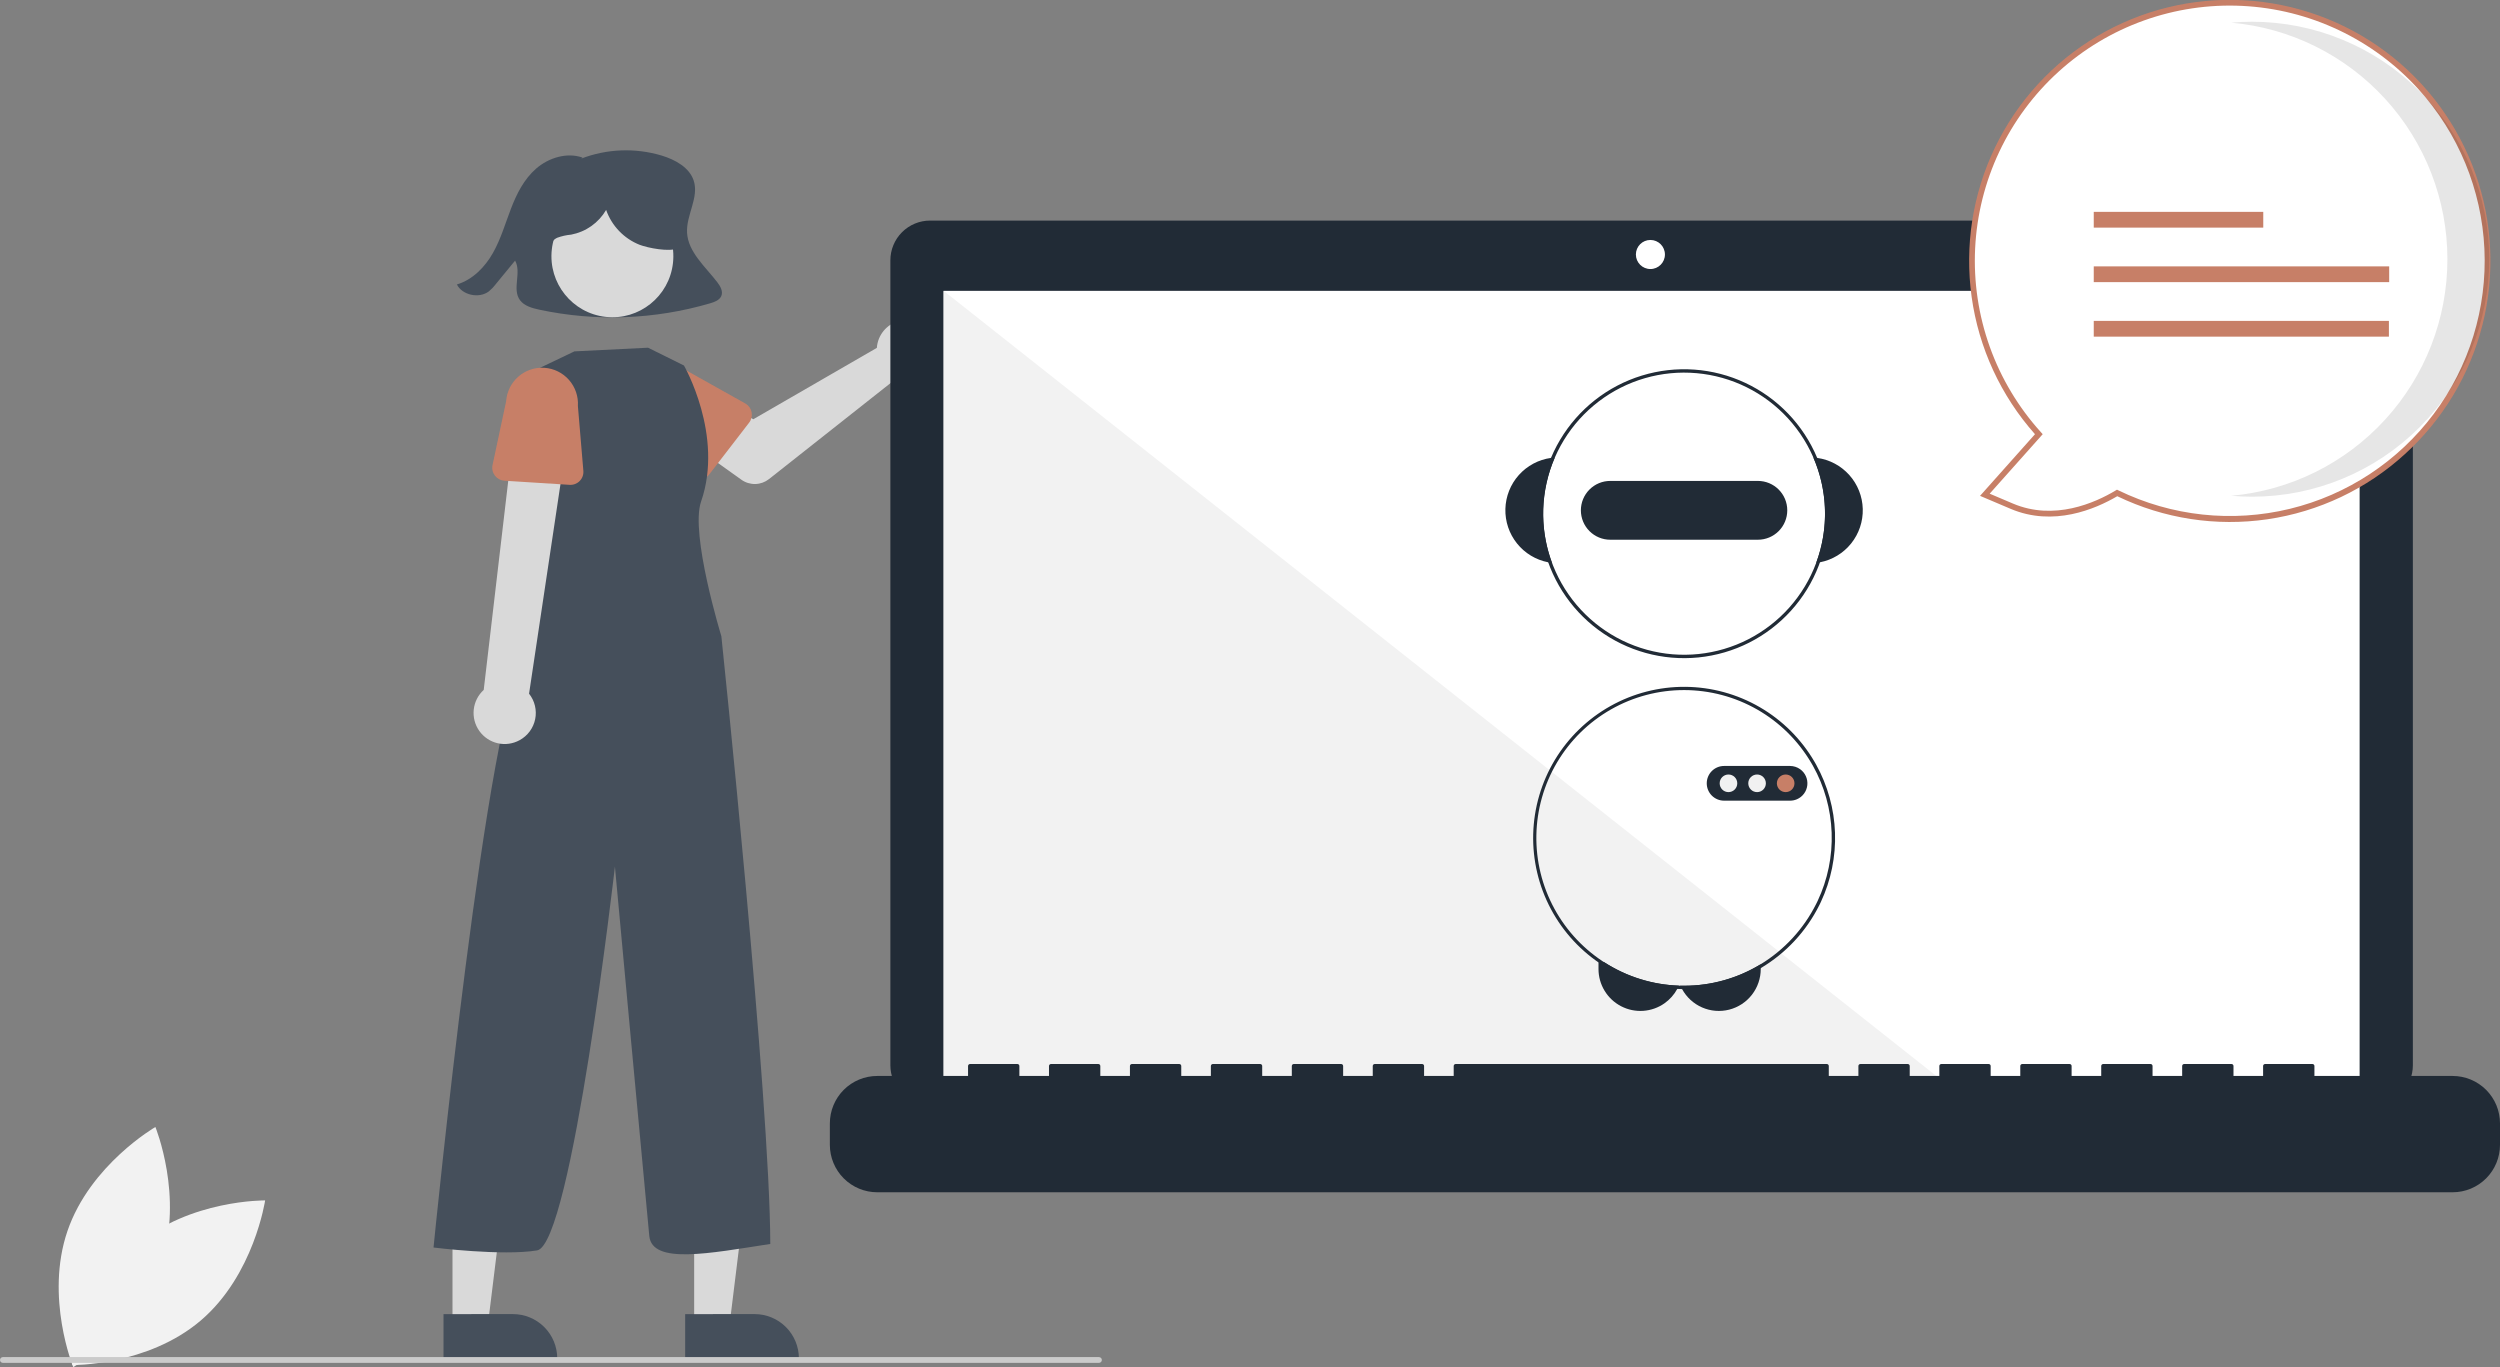 <svg width="523" height="286" viewBox="0 0 523 286" fill="none" xmlns="http://www.w3.org/2000/svg">
<rect x="0" y="0" width="523" height="286" fill="#808080" stroke="none"/>
<g clip-path="url(#clip0_3516_205421)">
<path d="M28.564 260.461C17.419 269.975 15.105 285.578 15.105 285.578C15.105 285.578 30.862 285.757 42.006 276.244C53.151 266.73 55.464 251.126 55.464 251.126C55.464 251.126 39.708 250.947 28.564 260.461Z" fill="#F2F2F2"/>
<path d="M33.714 264.246C28.966 278.117 15.318 286 15.318 286C15.318 286 9.366 271.394 14.114 257.523C18.861 243.652 32.509 235.769 32.509 235.769C32.509 235.769 38.461 250.375 33.714 264.246Z" fill="#F2F2F2"/>
<path d="M150.043 59.024C147.521 55.752 143.957 52.726 143.732 48.689C143.525 44.987 146.282 41.311 145.119 37.77C144.225 35.046 141.275 33.403 138.393 32.533C132.874 30.891 126.968 31.118 121.592 33.18L121.883 32.974C118.602 31.804 114.766 33.012 112.185 35.25C109.603 37.487 108.068 40.589 106.878 43.696C105.687 46.804 104.765 50.026 103.11 52.94C101.456 55.853 98.923 58.503 95.581 59.51C96.7 61.744 100.197 62.511 102.248 60.971C102.772 60.545 103.244 60.058 103.651 59.519C105.019 57.854 106.388 56.188 107.756 54.523C109.163 57.029 107.06 60.489 108.791 62.809C109.683 64.006 111.312 64.46 112.826 64.786C124.655 67.313 136.925 66.857 148.535 63.46C149.468 63.185 150.497 62.806 150.884 61.96C151.331 60.984 150.706 59.884 150.043 59.024Z" fill="#454F5B"/>
<path d="M183.582 71.789C183.508 72.114 183.46 72.444 183.438 72.777L157.584 87.709L151.3 84.087L144.601 92.867L155.103 100.361C155.952 100.966 156.973 101.28 158.015 101.255C159.057 101.229 160.062 100.866 160.88 100.22L187.54 79.164C188.743 79.61 190.053 79.679 191.296 79.361C192.539 79.043 193.656 78.354 194.499 77.385C195.341 76.416 195.869 75.214 196.012 73.938C196.154 72.661 195.906 71.371 195.299 70.24C194.692 69.109 193.755 68.189 192.613 67.603C191.471 67.018 190.178 66.794 188.906 66.963C187.634 67.131 186.444 67.683 185.493 68.545C184.542 69.407 183.875 70.538 183.582 71.789Z" fill="#D9D9D9"/>
<path d="M156.721 88.416L148.365 99.258C148.127 99.567 147.825 99.82 147.481 100.001C147.137 100.183 146.757 100.288 146.368 100.309C145.98 100.33 145.591 100.268 145.229 100.125C144.867 99.982 144.54 99.763 144.27 99.483L134.81 89.649C133.238 88.423 132.217 86.623 131.969 84.643C131.722 82.664 132.269 80.667 133.491 79.091C134.713 77.516 136.509 76.49 138.486 76.239C140.463 75.988 142.458 76.532 144.034 77.752L155.899 84.394C156.239 84.584 156.533 84.845 156.763 85.16C156.993 85.475 157.152 85.835 157.23 86.217C157.308 86.598 157.303 86.993 157.215 87.372C157.127 87.752 156.958 88.108 156.721 88.416Z" fill="#C77F67"/>
<path d="M145.22 277.322L152.599 277.321L156.109 248.829L145.219 248.83L145.22 277.322Z" fill="#D9D9D9"/>
<path d="M143.338 274.91L157.869 274.909H157.87C160.326 274.909 162.681 275.886 164.418 277.625C166.154 279.363 167.13 281.721 167.13 284.18V284.481L143.338 284.482L143.338 274.91Z" fill="#454F5B"/>
<path d="M94.664 277.322L102.043 277.321L105.553 248.829L94.663 248.83L94.664 277.322Z" fill="#D9D9D9"/>
<path d="M92.782 274.91L107.313 274.909H107.314C109.77 274.909 112.125 275.886 113.862 277.625C115.599 279.363 116.574 281.721 116.574 284.18V284.481L92.783 284.482L92.782 274.91Z" fill="#454F5B"/>
<path d="M140.789 54.995C141.558 47.987 136.505 41.682 129.505 40.913C122.504 40.143 116.206 45.201 115.437 52.209C114.669 59.218 119.721 65.523 126.722 66.292C133.722 67.062 140.021 62.004 140.789 54.995Z" fill="#D9D9D9"/>
<path d="M135.574 72.74L143.087 76.466C143.087 76.466 151.481 91.069 146.666 104.927C144.328 111.656 150.911 133.103 150.911 133.103C150.911 133.103 161.11 230.252 161.143 260.236C148.471 262.186 136.434 264.596 135.832 258.571C135.231 252.546 128.642 181.305 128.642 181.305C128.642 181.305 119.582 260.379 112.36 261.584C105.138 262.789 90.693 260.981 90.693 260.981C90.693 260.981 102.161 145.154 109.985 137.923L111.189 131.898L111.156 77.814L120.171 73.507L135.574 72.74Z" fill="#454F5B"/>
<path d="M108.7 154.846C109.532 154.396 110.254 153.769 110.817 153.009C111.38 152.249 111.77 151.374 111.959 150.447C112.148 149.52 112.131 148.562 111.91 147.642C111.69 146.722 111.27 145.862 110.681 145.121L119.418 86.82L108.004 86.272L101.193 144.331C100.016 145.404 99.274 146.872 99.106 148.456C98.938 150.04 99.356 151.631 100.281 152.927C101.207 154.223 102.575 155.135 104.127 155.488C105.678 155.842 107.306 155.614 108.7 154.846Z" fill="#D9D9D9"/>
<path d="M119.17 101.428L105.518 100.566C105.13 100.541 104.751 100.433 104.408 100.249C104.065 100.064 103.766 99.808 103.531 99.498C103.296 99.188 103.13 98.83 103.045 98.45C102.961 98.069 102.959 97.675 103.04 97.294L105.885 83.942C106.021 81.953 106.94 80.099 108.439 78.787C109.939 77.476 111.897 76.813 113.884 76.944C115.872 77.076 117.726 77.991 119.04 79.489C120.354 80.987 121.021 82.945 120.895 84.935L122.039 98.495C122.072 98.883 122.02 99.274 121.889 99.641C121.757 100.007 121.548 100.341 121.275 100.619C121.003 100.898 120.674 101.114 120.311 101.254C119.947 101.393 119.558 101.453 119.17 101.428Z" fill="#C77F67"/>
<path d="M496.461 46.144H194.575C192.371 46.144 190.258 47.02 188.699 48.58C187.141 50.14 186.266 52.256 186.266 54.462V222.854C186.266 225.061 187.141 227.176 188.699 228.737C190.258 230.297 192.371 231.173 194.575 231.173H496.461C498.665 231.173 500.779 230.297 502.337 228.737C503.895 227.176 504.771 225.061 504.771 222.854V54.462C504.771 52.256 503.895 50.14 502.337 48.58C500.779 47.02 498.665 46.144 496.461 46.144Z" fill="#212B36"/>
<path d="M493.631 60.845H197.406V228.132H493.631V60.845Z" fill="white"/>
<path d="M345.265 56.282C346.943 56.282 348.303 54.921 348.303 53.241C348.303 51.561 346.943 50.199 345.265 50.199C343.587 50.199 342.227 51.561 342.227 53.241C342.227 54.921 343.587 56.282 345.265 56.282Z" fill="white"/>
<path d="M408.915 228.132H197.406V60.845L408.915 228.132Z" fill="#F2F2F2"/>
<path d="M513.088 225.09H484.178V223.005C484.178 222.896 484.135 222.79 484.057 222.713C483.98 222.635 483.875 222.592 483.765 222.592H473.853C473.799 222.592 473.745 222.602 473.695 222.623C473.645 222.644 473.6 222.674 473.561 222.713C473.523 222.751 473.493 222.797 473.472 222.847C473.451 222.897 473.44 222.951 473.44 223.005V225.09H467.246V223.005C467.246 222.951 467.235 222.897 467.214 222.847C467.193 222.797 467.163 222.751 467.125 222.713C467.086 222.675 467.041 222.644 466.991 222.623C466.94 222.602 466.887 222.592 466.833 222.592H456.921C456.866 222.592 456.813 222.602 456.763 222.623C456.712 222.644 456.667 222.674 456.629 222.713C456.59 222.751 456.56 222.797 456.539 222.847C456.518 222.897 456.508 222.951 456.508 223.005V225.09H450.313V223.005C450.313 222.951 450.302 222.897 450.281 222.847C450.261 222.797 450.23 222.751 450.192 222.713C450.153 222.674 450.108 222.644 450.058 222.623C450.008 222.602 449.954 222.592 449.9 222.592H439.988C439.934 222.592 439.88 222.602 439.83 222.623C439.78 222.644 439.734 222.674 439.696 222.713C439.658 222.751 439.627 222.797 439.606 222.847C439.586 222.897 439.575 222.951 439.575 223.005V225.09H433.38V223.005C433.38 222.951 433.369 222.897 433.349 222.847C433.328 222.797 433.297 222.751 433.259 222.713C433.221 222.675 433.175 222.644 433.125 222.623C433.075 222.602 433.021 222.592 432.967 222.592H423.055C423.001 222.592 422.947 222.602 422.897 222.623C422.847 222.644 422.801 222.674 422.763 222.713C422.725 222.751 422.694 222.797 422.674 222.847C422.653 222.897 422.642 222.951 422.642 223.005V225.09H416.447V223.005C416.447 222.951 416.437 222.897 416.416 222.847C416.395 222.797 416.365 222.751 416.326 222.713C416.288 222.674 416.242 222.644 416.192 222.623C416.142 222.602 416.088 222.592 416.034 222.592H406.122C406.068 222.592 406.014 222.602 405.964 222.623C405.914 222.644 405.869 222.674 405.83 222.713C405.792 222.751 405.762 222.797 405.741 222.847C405.72 222.897 405.709 222.951 405.709 223.005V225.09H399.514V223.005C399.514 222.951 399.504 222.897 399.483 222.847C399.462 222.797 399.432 222.751 399.393 222.713C399.355 222.675 399.31 222.644 399.259 222.623C399.209 222.602 399.156 222.592 399.101 222.592H389.19C389.135 222.592 389.082 222.602 389.032 222.623C388.981 222.644 388.936 222.674 388.898 222.713C388.859 222.751 388.829 222.797 388.808 222.847C388.787 222.897 388.777 222.951 388.777 223.005V225.09H382.582V223.005C382.582 222.951 382.571 222.897 382.55 222.847C382.529 222.797 382.499 222.751 382.461 222.713C382.422 222.674 382.377 222.644 382.327 222.623C382.277 222.602 382.223 222.592 382.169 222.592H304.526C304.471 222.592 304.418 222.602 304.368 222.623C304.318 222.644 304.272 222.674 304.234 222.713C304.195 222.751 304.165 222.797 304.144 222.847C304.123 222.897 304.113 222.951 304.113 223.005V225.09H297.918V223.005C297.918 222.951 297.907 222.897 297.886 222.847C297.866 222.797 297.835 222.751 297.797 222.713C297.758 222.674 297.713 222.644 297.663 222.623C297.613 222.602 297.559 222.592 297.505 222.592H287.593C287.539 222.592 287.485 222.602 287.435 222.623C287.385 222.644 287.339 222.674 287.301 222.713C287.263 222.751 287.232 222.797 287.211 222.847C287.191 222.897 287.18 222.951 287.18 223.005V225.09H280.985V223.005C280.985 222.951 280.974 222.897 280.954 222.847C280.933 222.797 280.902 222.751 280.864 222.713C280.826 222.675 280.78 222.644 280.73 222.623C280.68 222.602 280.626 222.592 280.572 222.592H270.66C270.606 222.592 270.552 222.602 270.502 222.623C270.452 222.644 270.406 222.674 270.368 222.713C270.33 222.751 270.299 222.797 270.279 222.847C270.258 222.897 270.247 222.951 270.247 223.005V225.09H264.052V223.005C264.052 222.951 264.042 222.897 264.021 222.847C264 222.797 263.97 222.751 263.931 222.713C263.893 222.674 263.847 222.644 263.797 222.623C263.747 222.602 263.693 222.592 263.639 222.592H253.727C253.673 222.592 253.619 222.602 253.569 222.623C253.519 222.644 253.474 222.674 253.435 222.713C253.397 222.751 253.367 222.797 253.346 222.847C253.325 222.897 253.314 222.951 253.314 223.005V225.09H247.119V223.005C247.119 222.951 247.109 222.897 247.088 222.847C247.067 222.797 247.037 222.751 246.999 222.713C246.96 222.674 246.915 222.644 246.865 222.623C246.814 222.602 246.761 222.592 246.706 222.592H236.795C236.74 222.592 236.687 222.602 236.637 222.623C236.586 222.644 236.541 222.674 236.503 222.713C236.464 222.751 236.434 222.797 236.413 222.847C236.392 222.897 236.382 222.951 236.382 223.005V225.09H230.187V223.005C230.187 222.951 230.176 222.897 230.155 222.847C230.134 222.797 230.104 222.751 230.066 222.713C230.027 222.674 229.982 222.644 229.932 222.623C229.882 222.602 229.828 222.592 229.774 222.592H219.862C219.752 222.592 219.647 222.635 219.57 222.713C219.492 222.79 219.449 222.896 219.449 223.005V225.09H213.254V223.005C213.254 222.951 213.243 222.897 213.223 222.847C213.202 222.797 213.171 222.751 213.133 222.713C213.095 222.675 213.049 222.644 212.999 222.623C212.949 222.602 212.895 222.592 212.841 222.592H202.929C202.82 222.592 202.714 222.635 202.637 222.713C202.56 222.79 202.516 222.896 202.516 223.005V225.09H183.518C182.217 225.09 180.928 225.347 179.725 225.846C178.523 226.344 177.43 227.075 176.51 227.997C175.589 228.918 174.859 230.012 174.361 231.216C173.863 232.42 173.606 233.71 173.606 235.013V239.5C173.606 242.132 174.651 244.656 176.51 246.517C178.368 248.378 180.89 249.423 183.518 249.423H513.088C515.717 249.423 518.238 248.378 520.097 246.517C521.955 244.656 523 242.132 523 239.5V235.013C523 233.71 522.743 232.42 522.245 231.216C521.747 230.012 521.017 228.918 520.097 227.997C519.176 227.075 518.084 226.344 516.881 225.846C515.678 225.347 514.39 225.09 513.088 225.09Z" fill="#212B36"/>
<path d="M351.217 206.196C351.118 206.431 351.007 206.661 350.883 206.885C350.237 208.079 349.324 209.107 348.215 209.889C346.903 210.814 345.361 211.361 343.76 211.469C342.158 211.577 340.557 211.242 339.132 210.502C337.708 209.761 336.513 208.644 335.68 207.27C334.846 205.897 334.405 204.32 334.405 202.713V201.297H335.606C340.27 204.315 345.666 206.009 351.217 206.196Z" fill="#212B36"/>
<path d="M368.348 201.712V202.713C368.348 204.663 367.7 206.558 366.505 208.098C365.31 209.638 363.637 210.735 361.75 211.217C359.862 211.699 357.868 211.537 356.083 210.758C354.297 209.978 352.822 208.626 351.89 206.913C351.762 206.684 351.646 206.448 351.543 206.207C351.799 206.214 352.052 206.217 352.308 206.217C357.967 206.224 363.518 204.665 368.348 201.712Z" fill="#212B36"/>
<path d="M380.156 95.796C379.893 95.757 379.626 95.732 379.359 95.715C382.391 102.709 382.601 110.607 379.946 117.753C380.212 117.722 380.476 117.68 380.739 117.63C383.31 117.132 385.621 115.736 387.26 113.691C388.899 111.647 389.76 109.086 389.69 106.466C389.62 103.845 388.624 101.334 386.878 99.38C385.132 97.426 382.75 96.156 380.156 95.796Z" fill="#212B36"/>
<path d="M325.257 95.715C324.99 95.732 324.723 95.757 324.46 95.796C321.866 96.156 319.484 97.427 317.738 99.38C315.992 101.334 314.996 103.845 314.926 106.466C314.856 109.086 315.717 111.647 317.356 113.691C318.995 115.736 321.306 117.132 323.877 117.63C324.14 117.68 324.404 117.722 324.67 117.753C322.015 110.607 322.225 102.709 325.257 95.715Z" fill="#212B36"/>
<path d="M380.157 95.796C377.265 88.88 371.908 83.288 365.128 80.105C358.347 76.922 350.627 76.376 343.467 78.573C336.306 80.769 330.217 85.552 326.383 91.992C322.548 98.432 321.241 106.069 322.717 113.419C324.192 120.769 328.343 127.308 334.365 131.765C340.387 136.223 347.848 138.28 355.3 137.538C362.753 136.795 369.663 133.306 374.689 127.749C379.716 122.191 382.499 114.961 382.498 107.464C382.497 103.458 381.701 99.492 380.157 95.796ZM379.946 117.754C377.378 124.664 372.319 130.362 365.766 133.726C359.212 137.09 351.638 137.876 344.535 135.93C337.431 133.984 331.312 129.446 327.383 123.21C323.453 116.975 321.997 109.492 323.302 102.236C324.606 94.979 328.577 88.475 334.432 84.002C340.287 79.529 347.602 77.412 354.937 78.068C362.273 78.723 369.098 82.104 374.069 87.544C379.039 92.985 381.796 100.091 381.796 107.464C381.795 110.977 381.168 114.461 379.946 117.754Z" fill="#212B36"/>
<path d="M367.754 100.61H336.862C335.233 100.61 333.67 101.258 332.518 102.412C331.366 103.565 330.719 105.129 330.719 106.76C330.719 108.392 331.366 109.956 332.518 111.109C333.67 112.263 335.233 112.911 336.862 112.911H367.754C369.383 112.911 370.946 112.263 372.098 111.109C373.25 109.956 373.897 108.392 373.897 106.76C373.897 105.129 373.25 103.565 372.098 102.412C370.946 101.258 369.383 100.61 367.754 100.61Z" fill="#212B36"/>
<path d="M379.946 159.982C379.834 159.775 379.718 159.571 379.599 159.371C379.595 159.364 379.592 159.36 379.588 159.353C376.826 154.62 372.882 150.686 368.143 147.94C363.404 145.193 358.033 143.727 352.557 143.685C347.081 143.644 341.689 145.029 336.909 147.704C332.129 150.379 328.126 154.252 325.293 158.943C322.46 163.635 320.894 168.983 320.748 174.463C320.603 179.943 321.884 185.367 324.465 190.202C327.046 195.037 330.838 199.117 335.47 202.042C340.101 204.967 345.413 206.636 350.883 206.885C351.216 206.903 351.553 206.913 351.89 206.913C352.031 206.92 352.168 206.92 352.308 206.92C357.952 206.928 363.493 205.412 368.348 202.531C373.621 199.407 377.88 194.824 380.613 189.334C380.617 189.327 380.62 189.324 380.624 189.317C380.729 189.106 380.831 188.891 380.933 188.674C383.044 184.153 384.055 179.196 383.884 174.209C383.712 169.222 382.363 164.347 379.946 159.982ZM380.248 188.48C380.146 188.698 380.041 188.913 379.932 189.123C377.321 194.32 373.308 198.681 368.348 201.712C363.518 204.665 357.967 206.224 352.308 206.217C352.052 206.217 351.799 206.214 351.543 206.207C351.434 206.207 351.325 206.203 351.216 206.196C345.857 206.009 340.638 204.427 336.074 201.608C331.509 198.788 327.757 194.828 325.186 190.116C322.615 185.404 321.313 180.103 321.409 174.735C321.506 169.367 322.996 164.116 325.735 159.499C328.473 154.883 332.365 151.06 337.027 148.406C341.689 145.752 346.962 144.359 352.325 144.364C357.688 144.37 362.957 145.772 367.615 148.435C372.272 151.098 376.156 154.928 378.886 159.55C378.889 159.557 378.893 159.561 378.896 159.568C379.019 159.768 379.139 159.972 379.251 160.176C381.66 164.472 383.008 169.283 383.181 174.207C383.355 179.131 382.349 184.025 380.248 188.48Z" fill="#212B36"/>
<path d="M376.59 160.918C375.975 160.479 375.239 160.242 374.484 160.239H360.677C359.715 160.239 358.793 160.622 358.113 161.303C357.433 161.983 357.051 162.907 357.051 163.87C357.051 164.832 357.433 165.756 358.113 166.437C358.793 167.117 359.715 167.5 360.677 167.5H374.484C374.73 167.501 374.976 167.476 375.217 167.426C375.458 167.374 375.693 167.3 375.92 167.205C376.51 166.95 377.022 166.543 377.403 166.025C377.784 165.507 378.021 164.897 378.09 164.257C378.158 163.617 378.055 162.971 377.791 162.384C377.528 161.797 377.113 161.291 376.59 160.918Z" fill="#212B36"/>
<path d="M361.596 165.712C362.613 165.712 363.437 164.886 363.437 163.868C363.437 162.851 362.613 162.025 361.596 162.025C360.579 162.025 359.755 162.851 359.755 163.868C359.755 164.886 360.579 165.712 361.596 165.712Z" fill="#F1F1F1"/>
<path d="M367.579 165.712C368.596 165.712 369.42 164.886 369.42 163.868C369.42 162.851 368.596 162.025 367.579 162.025C366.563 162.025 365.738 162.851 365.738 163.868C365.738 164.886 366.563 165.712 367.579 165.712Z" fill="#F1F1F1"/>
<path d="M373.563 165.712C374.58 165.712 375.404 164.886 375.404 163.868C375.404 162.851 374.58 162.025 373.563 162.025C372.546 162.025 371.722 162.851 371.722 163.868C371.722 164.886 372.546 165.712 373.563 165.712Z" fill="#C77F67"/>
<path d="M442.903 103.125C438.115 105.999 429.585 109.601 420.868 105.899L415.233 103.507L426.525 90.835C417.514 80.889 412.529 67.938 412.543 54.51C412.557 41.083 417.568 28.142 426.599 18.215C435.63 8.287 448.032 2.085 461.385 0.819C474.738 -0.447 488.083 3.313 498.815 11.367C509.547 19.42 516.897 31.189 519.428 44.375C521.96 57.561 519.493 71.218 512.508 82.681C505.523 94.144 494.522 102.59 481.652 106.37C468.782 110.15 454.967 108.993 442.903 103.125Z" fill="white"/>
<path d="M442.933 103.807C438.332 106.511 429.568 110.248 420.633 106.453L414.226 103.732L425.718 90.835C418.567 82.783 413.957 72.793 412.467 62.123C410.977 51.453 412.674 40.58 417.344 30.874C422.014 21.168 429.449 13.062 438.712 7.577C447.976 2.093 458.653 -0.525 469.399 0.053C480.145 0.632 490.48 4.381 499.103 10.828C507.725 17.275 514.249 26.133 517.852 36.285C521.456 46.436 521.979 57.429 519.354 67.877C516.73 78.326 511.076 87.763 503.104 95.001C495.098 102.314 485.089 107.061 474.366 108.63C463.642 110.199 452.694 108.52 442.933 103.807ZM505.971 18.7C501.267 13.505 495.587 9.289 489.255 6.292C482.923 3.295 476.063 1.576 469.068 1.234C462.072 0.891 455.077 1.931 448.484 4.295C441.89 6.659 435.826 10.3 430.638 15.011C425.449 19.721 421.239 25.409 418.247 31.749C415.255 38.089 413.54 44.956 413.199 51.96C412.859 58.963 413.9 65.965 416.263 72.566C418.626 79.166 422.265 85.236 426.971 90.429L427.335 90.831L416.242 103.279L421.104 105.344C429.733 109.008 438.272 105.202 442.594 102.607L442.873 102.439L443.166 102.582C454.307 108.001 466.986 109.369 479.024 106.449C491.063 103.53 501.711 96.506 509.141 86.584C516.57 76.661 520.317 64.459 519.739 52.072C519.16 39.685 514.292 27.886 505.971 18.7Z" fill="#C77F67"/>
<path opacity="0.1" d="M511.997 54.229C511.997 41.813 507.352 29.847 498.979 20.688C490.606 11.529 479.11 5.84 466.757 4.742C468.202 4.615 469.665 4.547 471.143 4.547C484.3 4.555 496.915 9.793 506.215 19.109C515.515 28.425 520.74 41.057 520.74 54.229C520.74 67.4 515.515 80.032 506.215 89.349C496.915 98.665 484.3 103.903 471.143 103.911C469.667 103.911 468.207 103.841 466.764 103.715C479.116 102.615 490.61 96.926 498.981 87.767C507.353 78.608 511.997 66.644 511.997 54.229Z" fill="black"/>
<path d="M473.474 44.321H438.013V47.618H473.474V44.321Z" fill="#C77F67"/>
<path d="M499.818 55.726H438.013V59.022H499.818V55.726Z" fill="#C77F67"/>
<path d="M499.758 67.13H438.013V70.427H499.758V67.13Z" fill="#C77F67"/>
<path d="M229.909 285.11H0.602C0.442 285.11 0.289 285.047 0.176 284.934C0.063 284.821 0 284.668 0 284.508C0 284.348 0.063 284.195 0.176 284.082C0.289 283.969 0.442 283.905 0.602 283.905H229.909C230.068 283.905 230.221 283.969 230.334 284.082C230.447 284.195 230.51 284.348 230.51 284.508C230.51 284.668 230.447 284.821 230.334 284.934C230.221 285.047 230.068 285.11 229.909 285.11Z" fill="#CBCBCB"/>
<path d="M141.478 45.304C140.981 43.047 139.367 41.178 137.508 39.808C134.443 37.551 130.684 36.441 126.886 36.673C123.088 36.904 119.491 38.461 116.722 41.074C115.174 42.442 114.059 44.232 113.511 46.225C113.25 47.221 113.236 48.266 113.471 49.268C113.705 50.271 114.181 51.201 114.856 51.978L115.111 52.138C114.88 51.157 115.641 50.176 116.551 49.744C117.496 49.396 118.483 49.175 119.487 49.085C121.005 48.797 122.443 48.187 123.706 47.296C124.968 46.404 126.024 45.252 126.803 43.916C127.381 45.56 128.303 47.061 129.508 48.318C130.713 49.575 132.173 50.559 133.789 51.204C135.475 51.864 140.104 52.772 141.708 51.934C143.755 50.865 141.975 47.561 141.478 45.304Z" fill="#454F5B"/>
</g>
<defs>
<clipPath id="clip0_3516_205421">
<rect width="523" height="286" fill="white"/>
</clipPath>
</defs>
</svg>
